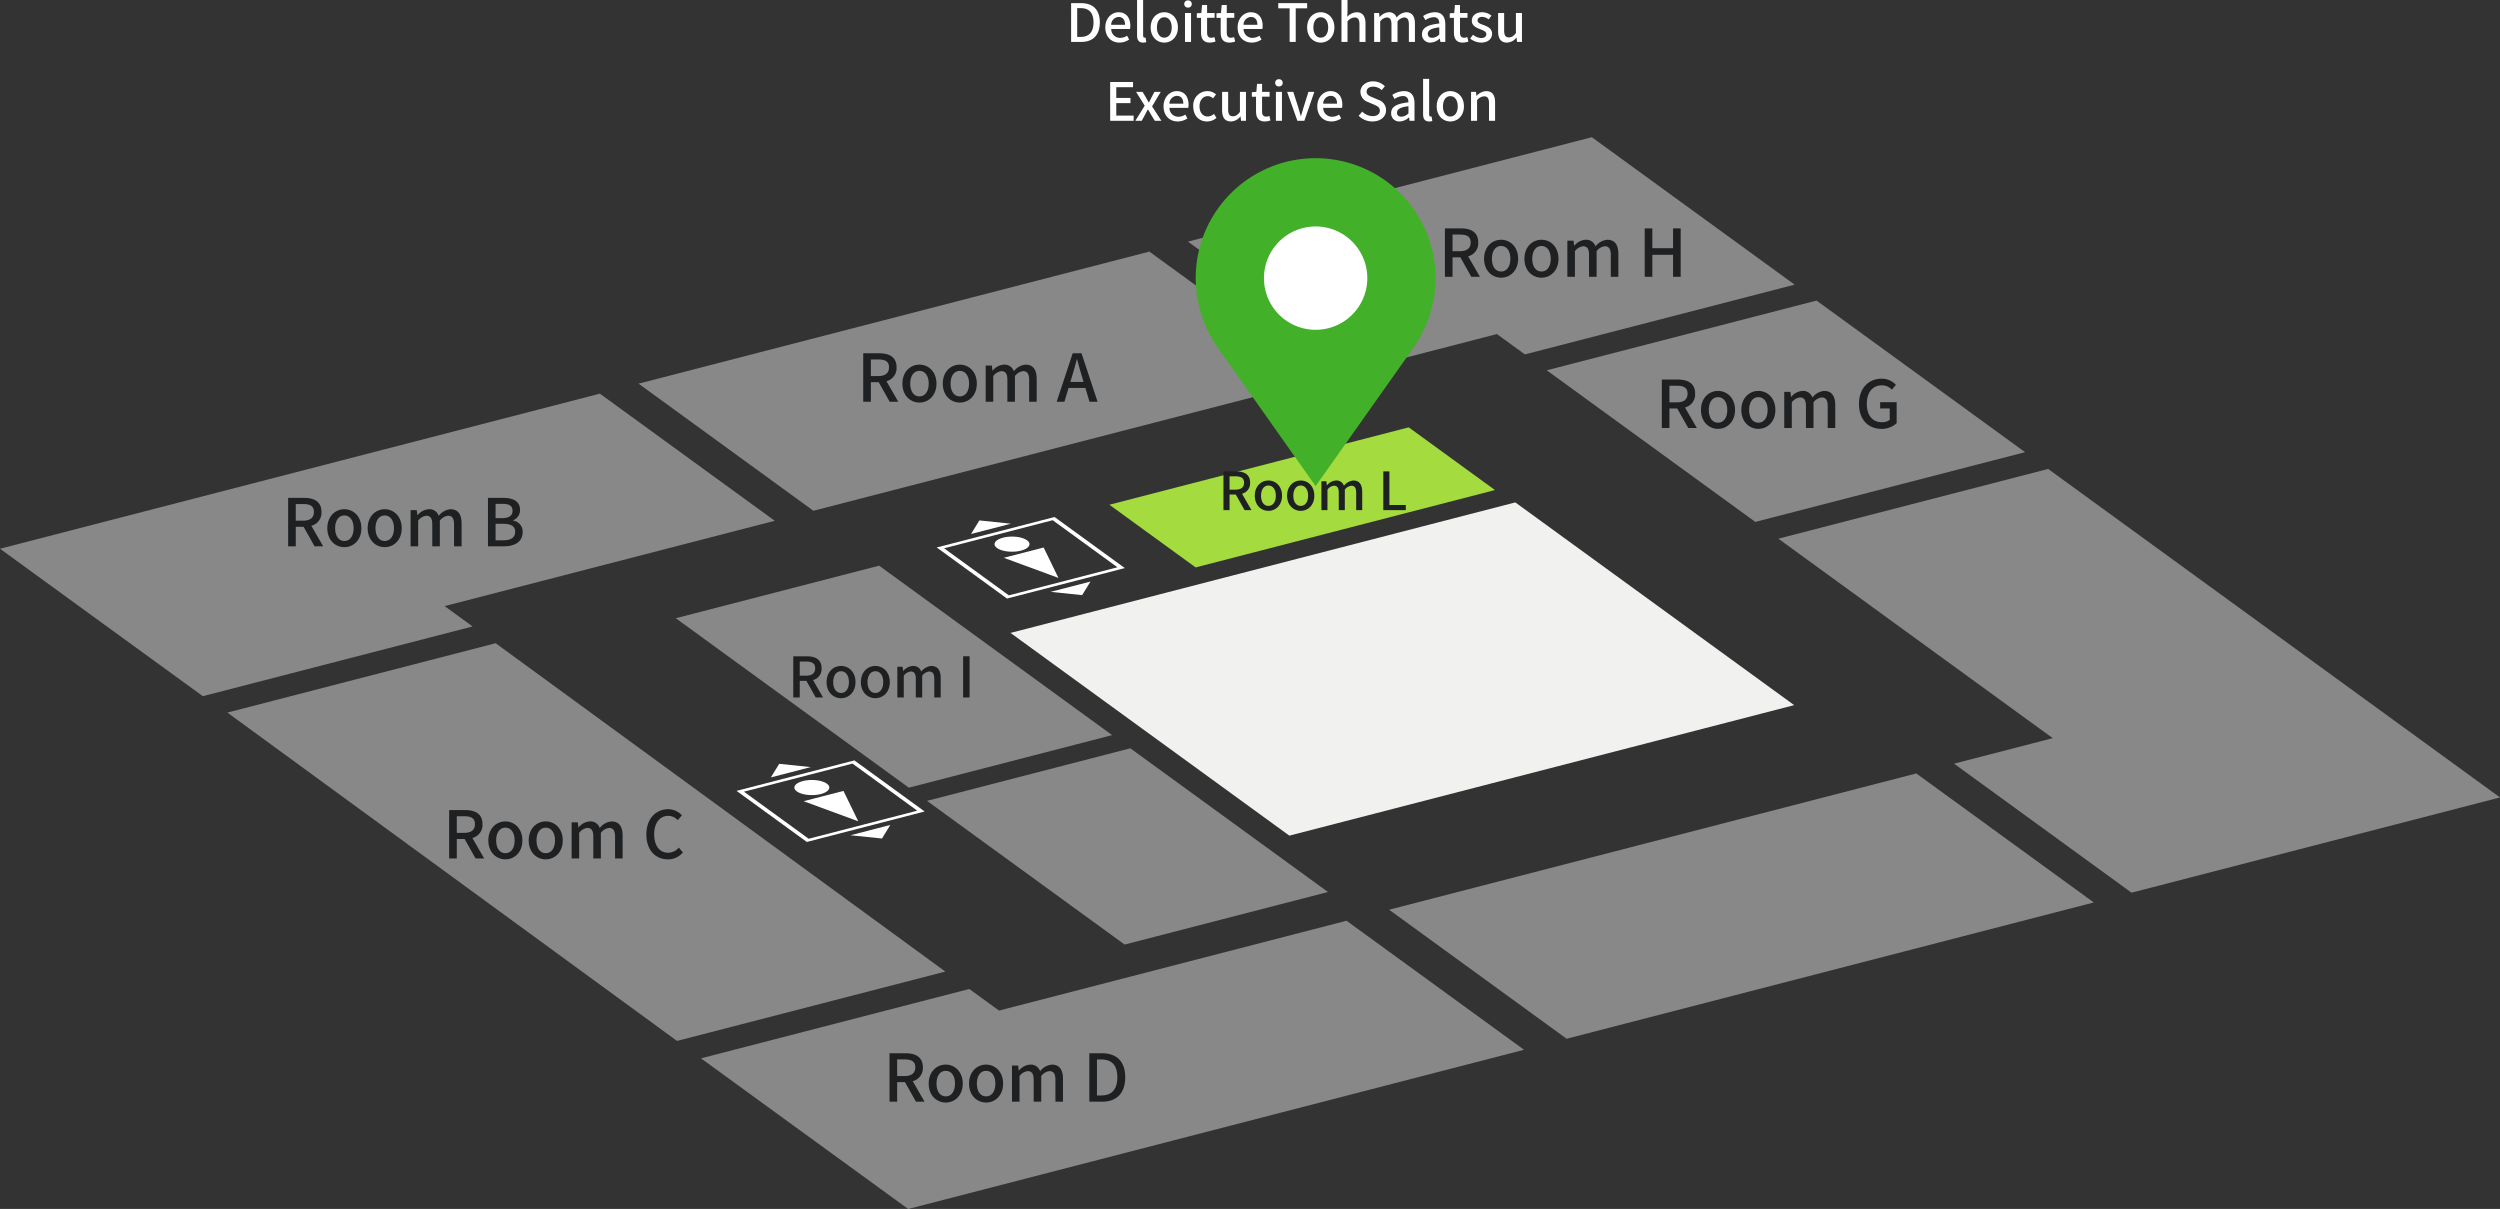 <svg xmlns="http://www.w3.org/2000/svg" xmlns:xlink="http://www.w3.org/1999/xlink" width="760.742" height="367.883" viewBox="0 0 760.742 367.883">
  <rect x="0" y="0" width="760.742" height="367.883" fill="#333333" stroke="none"/>
  <defs>
    <clipPath id="clip-path">
      <path id="パス_793747" data-name="パス 793747" d="M0,0H760.742V361.645H0Z" fill="none"/>
    </clipPath>
  </defs>
  <g id="グループ_231810" data-name="グループ 231810" transform="translate(0 19.238)">
    <path id="パス_413341" data-name="パス 413341" d="M200.054,143.037l153.619-39.713-84.86-61.691L115.2,81.346Z" transform="translate(192.289 92.009)" fill="#f1f1ef"/>
    <path id="パス_413342" data-name="パス 413342" d="M165.823,129.384l61.87-15.994L167.55,69.665,105.678,85.659Z" transform="translate(176.4 138.802)" fill="#888"/>
    <path id="パス_413343" data-name="パス 413343" d="M147.956,116.4l61.87-15.994L138.909,48.845,77.04,64.839Z" transform="translate(128.596 104.048)" fill="#888"/>
    <path id="パス_413344" data-name="パス 413344" d="M126.472,56.624,152.716,75.7,243.8,52.156l-26.244-19.08Z" transform="translate(211.11 77.726)" fill="#a4dc3f"/>
    <path id="パス_413345" data-name="パス 413345" d="M0,76.427l61.72,44.867,82.089-21.22-8.512-6.19L235.748,67.917,182.54,29.235Z" transform="translate(0 71.314)" fill="#888"/>
    <path id="パス_413346" data-name="パス 413346" d="M162.751,178.706,244.395,157.6,107.562,57.686,25.919,78.791Z" transform="translate(43.264 118.805)" fill="#888"/>
    <path id="パス_413347" data-name="パス 413347" d="M170.6,116.664l-9.043-6.574L79.913,131.2l63.05,45.836,187.4-48.446L276.352,89.323Z" transform="translate(133.392 171.614)" fill="#888"/>
    <path id="パス_413348" data-name="パス 413348" d="M212.369,153.262l160.412-41.472L318.775,72.532,158.363,114Z" transform="translate(264.343 143.586)" fill="#888"/>
    <path id="パス_413349" data-name="パス 413349" d="M202.737,59.04l83.493,60.7L256.2,127.5l54.006,39.262L422.328,137.78l-137.5-99.962Z" transform="translate(338.413 85.64)" fill="#888"/>
    <path id="パス_413350" data-name="パス 413350" d="M239.791,85.978l82.092-21.223L258.422,18.623l-82.089,21.22Z" transform="translate(294.339 53.6)" fill="#888"/>
    <path id="パス_413351" data-name="パス 413351" d="M258.329,0l-122.9,31.772,53.206,38.682L229.445,59.9l8.512,6.19,82.089-21.223Z" transform="translate(226.059 22.514)" fill="#888"/>
    <path id="パス_413352" data-name="パス 413352" d="M126,91.906,281.436,51.723,228.23,13.041,72.8,53.223Z" transform="translate(121.513 44.282)" fill="#888"/>
    <path id="パス_413353" data-name="パス 413353" d="M141.213,86.593l-35.861,9.27L83.966,80.318l35.861-9.273ZM105.92,94.887l33.037-8.542-19.7-14.323L86.219,80.564Z" transform="translate(140.158 141.104)" fill="#fff"/>
    <g id="グループ_3571" data-name="グループ 3571" transform="translate(0 -13)">
      <g id="マスクグループ_167048" data-name="マスクグループ 167048" clip-path="url(#clip-path)">
        <path id="パス_413354" data-name="パス 413354" d="M100.447,74.4c1.505,1.094.678,2.509-1.844,3.16s-5.787.3-7.292-.8-.678-2.509,1.844-3.16,5.787-.3,7.292.8" transform="translate(151.165 157.829)" fill="#fff"/>
        <path id="パス_413355" data-name="パス 413355" d="M91.611,77.658l12.134-3.136,4.506,9.254Z" transform="translate(152.92 159.908)" fill="#fff"/>
        <path id="パス_413356" data-name="パス 413356" d="M100.014,72.431,87.88,75.568l2.538-4.132Z" transform="translate(146.691 154.756)" fill="#fff"/>
        <path id="パス_413357" data-name="パス 413357" d="M96.952,81.541,109.086,78.4l-2.538,4.132Z" transform="translate(161.834 166.388)" fill="#fff"/>
        <path id="パス_413358" data-name="パス 413358" d="M164.032,58.844l-35.861,9.27L106.785,52.569,142.646,43.3Zm-35.292,8.293L161.776,58.6l-19.7-14.323-33.037,8.542Z" transform="translate(178.248 107.785)" fill="#fff"/>
        <path id="パス_413359" data-name="パス 413359" d="M123.266,46.654c1.505,1.094.678,2.509-1.844,3.16s-5.787.3-7.292-.8-.678-2.509,1.844-3.16,5.787-.3,7.292.8" transform="translate(189.255 111.511)" fill="#fff"/>
        <path id="パス_413360" data-name="パス 413360" d="M114.431,49.91l12.134-3.136,4.506,9.254Z" transform="translate(191.01 113.59)" fill="#fff"/>
        <path id="パス_413361" data-name="パス 413361" d="M122.834,44.683,110.7,47.819l2.538-4.132Z" transform="translate(184.782 108.438)" fill="#fff"/>
        <path id="パス_413362" data-name="パス 413362" d="M119.771,53.792l12.134-3.136-2.539,4.132Z" transform="translate(199.924 120.07)" fill="#fff"/>
        <path id="パス_413363" data-name="パス 413363" d="M163.412,63.042a36.495,36.495,0,1,1-36.5-36.5,36.5,36.5,0,0,1,36.5,36.5" transform="translate(273.427 15.356)" fill="#43b02a"/>
        <path id="パス_413364" data-name="パス 413364" d="M154.294,47.565,123.408,91.244,92.523,47.565Z" transform="translate(276.934 50.441)" fill="#43b02a"/>
        <path id="パス_413365" data-name="パス 413365" d="M129.652,50.052a15.724,15.724,0,1,1-15.724-15.724,15.724,15.724,0,0,1,15.724,15.724" transform="translate(286.415 28.346)" fill="#fff"/>
        <path id="パス_793745" data-name="パス 793745" d="M1.94,0H4.26V-5.94H6.64L9.98,0H12.6L9-6.24a4.1,4.1,0,0,0,3.08-4.22c0-3.18-2.28-4.28-5.32-4.28H1.94ZM4.26-7.8v-5.06H6.48c2.14,0,3.3.62,3.3,2.4S8.62-7.8,6.48-7.8ZM19.04.26c2.72,0,5.18-2.1,5.18-5.76s-2.46-5.78-5.18-5.78S13.86-9.16,13.86-5.5,16.32.26,19.04.26Zm0-1.88c-1.72,0-2.8-1.54-2.8-3.88,0-2.32,1.08-3.88,2.8-3.88,1.74,0,2.82,1.56,2.82,3.88C21.86-3.16,20.78-1.62,19.04-1.62ZM31.32.26c2.72,0,5.18-2.1,5.18-5.76s-2.46-5.78-5.18-5.78S26.14-9.16,26.14-5.5,28.6.26,31.32.26Zm0-1.88c-1.72,0-2.8-1.54-2.8-3.88,0-2.32,1.08-3.88,2.8-3.88,1.74,0,2.82,1.56,2.82,3.88C34.14-3.16,33.06-1.62,31.32-1.62ZM39.2,0h2.3V-7.8a3.639,3.639,0,0,1,2.46-1.5c1.26,0,1.84.76,1.84,2.66V0h2.3V-7.8a3.672,3.672,0,0,1,2.48-1.5c1.24,0,1.84.76,1.84,2.66V0h2.3V-6.92c0-2.8-1.08-4.36-3.38-4.36a5.068,5.068,0,0,0-3.58,2.02,2.936,2.936,0,0,0-3.04-2.02,4.792,4.792,0,0,0-3.4,1.82h-.06L41.08-11H39.2ZM68.74.26A6.613,6.613,0,0,0,73.4-1.46V-7.84H68.38v1.9H71.3v3.46a3.651,3.651,0,0,1-2.32.72c-3.04,0-4.66-2.14-4.66-5.64,0-3.46,1.82-5.58,4.56-5.58a4.06,4.06,0,0,1,3.06,1.32l1.24-1.48A5.872,5.872,0,0,0,68.8-15c-3.9,0-6.86,2.88-6.86,7.68C61.94-2.5,64.82.26,68.74.26Z" transform="translate(503.742 124)" fill="#1e2022"/>
        <path id="パス_793744" data-name="パス 793744" d="M1.94,0H4.26V-5.94H6.64L9.98,0H12.6L9-6.24a4.1,4.1,0,0,0,3.08-4.22c0-3.18-2.28-4.28-5.32-4.28H1.94ZM4.26-7.8v-5.06H6.48c2.14,0,3.3.62,3.3,2.4S8.62-7.8,6.48-7.8ZM19.04.26c2.72,0,5.18-2.1,5.18-5.76s-2.46-5.78-5.18-5.78S13.86-9.16,13.86-5.5,16.32.26,19.04.26Zm0-1.88c-1.72,0-2.8-1.54-2.8-3.88,0-2.32,1.08-3.88,2.8-3.88,1.74,0,2.82,1.56,2.82,3.88C21.86-3.16,20.78-1.62,19.04-1.62ZM31.32.26c2.72,0,5.18-2.1,5.18-5.76s-2.46-5.78-5.18-5.78S26.14-9.16,26.14-5.5,28.6.26,31.32.26Zm0-1.88c-1.72,0-2.8-1.54-2.8-3.88,0-2.32,1.08-3.88,2.8-3.88,1.74,0,2.82,1.56,2.82,3.88C34.14-3.16,33.06-1.62,31.32-1.62ZM39.2,0h2.3V-7.8a3.639,3.639,0,0,1,2.46-1.5c1.26,0,1.84.76,1.84,2.66V0h2.3V-7.8a3.672,3.672,0,0,1,2.48-1.5c1.24,0,1.84.76,1.84,2.66V0h2.3V-6.92c0-2.8-1.08-4.36-3.38-4.36a5.068,5.068,0,0,0-3.58,2.02,2.936,2.936,0,0,0-3.04-2.02,4.792,4.792,0,0,0-3.4,1.82h-.06L41.08-11H39.2ZM62.74,0h2.32V-6.7h6.3V0h2.32V-14.74H71.36v6.02h-6.3v-6.02H62.74Z" transform="translate(437.742 78)" fill="#1e2022"/>
        <path id="パス_793749" data-name="パス 793749" d="M1.94,0H4.26V-5.94H6.64L9.98,0H12.6L9-6.24a4.1,4.1,0,0,0,3.08-4.22c0-3.18-2.28-4.28-5.32-4.28H1.94ZM4.26-7.8v-5.06H6.48c2.14,0,3.3.62,3.3,2.4S8.62-7.8,6.48-7.8ZM19.04.26c2.72,0,5.18-2.1,5.18-5.76s-2.46-5.78-5.18-5.78S13.86-9.16,13.86-5.5,16.32.26,19.04.26Zm0-1.88c-1.72,0-2.8-1.54-2.8-3.88,0-2.32,1.08-3.88,2.8-3.88,1.74,0,2.82,1.56,2.82,3.88C21.86-3.16,20.78-1.62,19.04-1.62ZM31.32.26c2.72,0,5.18-2.1,5.18-5.76s-2.46-5.78-5.18-5.78S26.14-9.16,26.14-5.5,28.6.26,31.32.26Zm0-1.88c-1.72,0-2.8-1.54-2.8-3.88,0-2.32,1.08-3.88,2.8-3.88,1.74,0,2.82,1.56,2.82,3.88C34.14-3.16,33.06-1.62,31.32-1.62ZM39.2,0h2.3V-7.8a3.639,3.639,0,0,1,2.46-1.5c1.26,0,1.84.76,1.84,2.66V0h2.3V-7.8a3.672,3.672,0,0,1,2.48-1.5c1.24,0,1.84.76,1.84,2.66V0h2.3V-6.92c0-2.8-1.08-4.36-3.38-4.36a5.068,5.068,0,0,0-3.58,2.02,2.936,2.936,0,0,0-3.04-2.02,4.792,4.792,0,0,0-3.4,1.82h-.06L41.08-11H39.2ZM65.56-8c.48-1.6.94-3.22,1.36-4.9h.1c.44,1.66.88,3.3,1.38,4.9l.58,1.98H64.96ZM60.8,0h2.36l1.26-4.2h5.12L70.78,0h2.46L68.36-14.74H65.68Z" transform="translate(260.742 116)" fill="#1e2022"/>
        <path id="パス_793748" data-name="パス 793748" d="M1.552,0H3.408V-4.752h1.9L7.984,0h2.1L7.2-4.992A3.278,3.278,0,0,0,9.664-8.368c0-2.544-1.824-3.424-4.256-3.424H1.552ZM3.408-6.24v-4.048H5.184c1.712,0,2.64.5,2.64,1.92S6.9-6.24,5.184-6.24ZM15.232.208c2.176,0,4.144-1.68,4.144-4.608s-1.968-4.624-4.144-4.624-4.144,1.7-4.144,4.624S13.056.208,15.232.208Zm0-1.5c-1.376,0-2.24-1.232-2.24-3.1,0-1.856.864-3.1,2.24-3.1,1.392,0,2.256,1.248,2.256,3.1C17.488-2.528,16.624-1.3,15.232-1.3Zm9.824,1.5C27.232.208,29.2-1.472,29.2-4.4s-1.968-4.624-4.144-4.624-4.144,1.7-4.144,4.624S22.88.208,25.056.208Zm0-1.5c-1.376,0-2.24-1.232-2.24-3.1,0-1.856.864-3.1,2.24-3.1,1.392,0,2.256,1.248,2.256,3.1C27.312-2.528,26.448-1.3,25.056-1.3ZM31.36,0H33.2V-6.24a2.911,2.911,0,0,1,1.968-1.2c1.008,0,1.472.608,1.472,2.128V0h1.84V-6.24a2.938,2.938,0,0,1,1.984-1.2c.992,0,1.472.608,1.472,2.128V0h1.84V-5.536c0-2.24-.864-3.488-2.7-3.488a4.054,4.054,0,0,0-2.864,1.616,2.349,2.349,0,0,0-2.432-1.616,3.833,3.833,0,0,0-2.72,1.456h-.048L32.864-8.8h-1.5ZM50.192,0H57.04V-1.568H52.048V-11.792H50.192Z" transform="translate(370.742 149)" fill="#1e2022"/>
        <path id="パス_793750" data-name="パス 793750" d="M1.94,0H4.26V-5.94H6.64L9.98,0H12.6L9-6.24a4.1,4.1,0,0,0,3.08-4.22c0-3.18-2.28-4.28-5.32-4.28H1.94ZM4.26-7.8v-5.06H6.48c2.14,0,3.3.62,3.3,2.4S8.62-7.8,6.48-7.8ZM19.04.26c2.72,0,5.18-2.1,5.18-5.76s-2.46-5.78-5.18-5.78S13.86-9.16,13.86-5.5,16.32.26,19.04.26Zm0-1.88c-1.72,0-2.8-1.54-2.8-3.88,0-2.32,1.08-3.88,2.8-3.88,1.74,0,2.82,1.56,2.82,3.88C21.86-3.16,20.78-1.62,19.04-1.62ZM31.32.26c2.72,0,5.18-2.1,5.18-5.76s-2.46-5.78-5.18-5.78S26.14-9.16,26.14-5.5,28.6.26,31.32.26Zm0-1.88c-1.72,0-2.8-1.54-2.8-3.88,0-2.32,1.08-3.88,2.8-3.88,1.74,0,2.82,1.56,2.82,3.88C34.14-3.16,33.06-1.62,31.32-1.62ZM39.2,0h2.3V-7.8a3.639,3.639,0,0,1,2.46-1.5c1.26,0,1.84.76,1.84,2.66V0h2.3V-7.8a3.672,3.672,0,0,1,2.48-1.5c1.24,0,1.84.76,1.84,2.66V0h2.3V-6.92c0-2.8-1.08-4.36-3.38-4.36a5.068,5.068,0,0,0-3.58,2.02,2.936,2.936,0,0,0-3.04-2.02,4.792,4.792,0,0,0-3.4,1.82h-.06L41.08-11H39.2ZM62.74,0h4.92c3.26,0,5.64-1.4,5.64-4.32a3.38,3.38,0,0,0-2.9-3.5v-.1a3.274,3.274,0,0,0,2.1-3.18c0-2.66-2.18-3.64-5.2-3.64H62.74Zm2.32-8.58v-4.34H67.1c2.08,0,3.12.58,3.12,2.12,0,1.38-.94,2.22-3.18,2.22Zm0,6.76V-6.84H67.4c2.34,0,3.62.74,3.62,2.4,0,1.8-1.32,2.62-3.62,2.62Z" transform="translate(85.742 160)" fill="#1e2022"/>
        <path id="パス_793752" data-name="パス 793752" d="M1.94,0H4.26V-5.94H6.64L9.98,0H12.6L9-6.24a4.1,4.1,0,0,0,3.08-4.22c0-3.18-2.28-4.28-5.32-4.28H1.94ZM4.26-7.8v-5.06H6.48c2.14,0,3.3.62,3.3,2.4S8.62-7.8,6.48-7.8ZM19.04.26c2.72,0,5.18-2.1,5.18-5.76s-2.46-5.78-5.18-5.78S13.86-9.16,13.86-5.5,16.32.26,19.04.26Zm0-1.88c-1.72,0-2.8-1.54-2.8-3.88,0-2.32,1.08-3.88,2.8-3.88,1.74,0,2.82,1.56,2.82,3.88C21.86-3.16,20.78-1.62,19.04-1.62ZM31.32.26c2.72,0,5.18-2.1,5.18-5.76s-2.46-5.78-5.18-5.78S26.14-9.16,26.14-5.5,28.6.26,31.32.26Zm0-1.88c-1.72,0-2.8-1.54-2.8-3.88,0-2.32,1.08-3.88,2.8-3.88,1.74,0,2.82,1.56,2.82,3.88C34.14-3.16,33.06-1.62,31.32-1.62ZM39.2,0h2.3V-7.8a3.639,3.639,0,0,1,2.46-1.5c1.26,0,1.84.76,1.84,2.66V0h2.3V-7.8a3.672,3.672,0,0,1,2.48-1.5c1.24,0,1.84.76,1.84,2.66V0h2.3V-6.92c0-2.8-1.08-4.36-3.38-4.36a5.068,5.068,0,0,0-3.58,2.02,2.936,2.936,0,0,0-3.04-2.02,4.792,4.792,0,0,0-3.4,1.82h-.06L41.08-11H39.2ZM68.48.26a5.813,5.813,0,0,0,4.58-2.12L71.82-3.32a4.258,4.258,0,0,1-3.26,1.56c-2.6,0-4.24-2.14-4.24-5.64,0-3.46,1.76-5.58,4.3-5.58a3.915,3.915,0,0,1,2.88,1.32l1.26-1.48A5.673,5.673,0,0,0,68.58-15c-3.72,0-6.64,2.88-6.64,7.68C61.94-2.5,64.78.26,68.48.26Z" transform="translate(134.742 255)" fill="#1e2022"/>
        <path id="パス_793753" data-name="パス 793753" d="M1.94,0H4.26V-5.94H6.64L9.98,0H12.6L9-6.24a4.1,4.1,0,0,0,3.08-4.22c0-3.18-2.28-4.28-5.32-4.28H1.94ZM4.26-7.8v-5.06H6.48c2.14,0,3.3.62,3.3,2.4S8.62-7.8,6.48-7.8ZM19.04.26c2.72,0,5.18-2.1,5.18-5.76s-2.46-5.78-5.18-5.78S13.86-9.16,13.86-5.5,16.32.26,19.04.26Zm0-1.88c-1.72,0-2.8-1.54-2.8-3.88,0-2.32,1.08-3.88,2.8-3.88,1.74,0,2.82,1.56,2.82,3.88C21.86-3.16,20.78-1.62,19.04-1.62ZM31.32.26c2.72,0,5.18-2.1,5.18-5.76s-2.46-5.78-5.18-5.78S26.14-9.16,26.14-5.5,28.6.26,31.32.26Zm0-1.88c-1.72,0-2.8-1.54-2.8-3.88,0-2.32,1.08-3.88,2.8-3.88,1.74,0,2.82,1.56,2.82,3.88C34.14-3.16,33.06-1.62,31.32-1.62ZM39.2,0h2.3V-7.8a3.639,3.639,0,0,1,2.46-1.5c1.26,0,1.84.76,1.84,2.66V0h2.3V-7.8a3.672,3.672,0,0,1,2.48-1.5c1.24,0,1.84.76,1.84,2.66V0h2.3V-6.92c0-2.8-1.08-4.36-3.38-4.36a5.068,5.068,0,0,0-3.58,2.02,2.936,2.936,0,0,0-3.04-2.02,4.792,4.792,0,0,0-3.4,1.82h-.06L41.08-11H39.2ZM62.74,0h3.94c4.4,0,6.98-2.64,6.98-7.42,0-4.8-2.58-7.32-7.1-7.32H62.74Zm2.32-1.9V-12.84H66.4c3.16,0,4.86,1.74,4.86,5.42,0,3.66-1.7,5.52-4.86,5.52Z" transform="translate(268.742 329)" fill="#1e2022"/>
        <path id="パス_793751" data-name="パス 793751" d="M1.649,0H3.621V-5.049H5.644L8.483,0H10.71L7.65-5.3a3.483,3.483,0,0,0,2.618-3.587c0-2.7-1.938-3.638-4.522-3.638h-4.1ZM3.621-6.63v-4.3H5.508c1.819,0,2.805.527,2.805,2.04S7.327-6.63,5.508-6.63ZM16.184.221c2.312,0,4.4-1.785,4.4-4.9s-2.091-4.913-4.4-4.913-4.4,1.8-4.4,4.913S13.872.221,16.184.221Zm0-1.6c-1.462,0-2.38-1.309-2.38-3.3,0-1.972.918-3.3,2.38-3.3,1.479,0,2.4,1.326,2.4,3.3C18.581-2.686,17.663-1.377,16.184-1.377ZM26.622.221c2.312,0,4.4-1.785,4.4-4.9s-2.091-4.913-4.4-4.913-4.4,1.8-4.4,4.913S24.31.221,26.622.221Zm0-1.6c-1.462,0-2.38-1.309-2.38-3.3,0-1.972.918-3.3,2.38-3.3,1.479,0,2.4,1.326,2.4,3.3C29.019-2.686,28.1-1.377,26.622-1.377ZM33.32,0h1.955V-6.63a3.093,3.093,0,0,1,2.091-1.275c1.071,0,1.564.646,1.564,2.261V0h1.955V-6.63a3.121,3.121,0,0,1,2.108-1.275c1.054,0,1.564.646,1.564,2.261V0h1.955V-5.882c0-2.38-.918-3.706-2.873-3.706A4.308,4.308,0,0,0,40.6-7.871a2.5,2.5,0,0,0-2.584-1.717,4.073,4.073,0,0,0-2.89,1.547h-.051L34.918-9.35h-1.6ZM53.329,0H55.3V-12.529H53.329Z" transform="translate(239.742 206)" fill="#1e2022"/>
      </g>
    </g>
    <path id="パス_793746" data-name="パス 793746" d="M-70.312,0h3.152c3.52,0,5.584-2.112,5.584-5.936,0-3.84-2.064-5.856-5.68-5.856h-3.056Zm1.856-1.52v-8.752h1.072c2.528,0,3.888,1.392,3.888,4.336,0,2.928-1.36,4.416-3.888,4.416ZM-55.624.208A5.339,5.339,0,0,0-52.648-.72l-.64-1.168a3.736,3.736,0,0,1-2.1.656A2.657,2.657,0,0,1-58.1-3.92h5.712a4.77,4.77,0,0,0,.1-.944c0-2.48-1.264-4.16-3.6-4.16-2.048,0-4.016,1.776-4.016,4.624C-59.912-1.488-58.008.208-55.624.208ZM-58.12-5.2a2.382,2.382,0,0,1,2.256-2.384c1.28,0,1.968.88,1.968,2.384Zm9.7,5.408a2.885,2.885,0,0,0,.992-.144l-.24-1.392a1.278,1.278,0,0,1-.3.032c-.224,0-.432-.176-.432-.672V-12.752h-1.84V-2.064C-50.248-.64-49.752.208-48.424.208Zm6.464,0c2.176,0,4.144-1.68,4.144-4.608s-1.968-4.624-4.144-4.624S-46.1-7.328-46.1-4.4-44.136.208-41.96.208Zm0-1.5c-1.376,0-2.24-1.232-2.24-3.1,0-1.856.864-3.1,2.24-3.1,1.392,0,2.256,1.248,2.256,3.1C-39.7-2.528-40.568-1.3-41.96-1.3Zm6.3,1.3h1.84V-8.8h-1.84Zm.912-10.448a1.071,1.071,0,0,0,1.152-1.1,1.068,1.068,0,0,0-1.152-1.088,1.055,1.055,0,0,0-1.136,1.088A1.058,1.058,0,0,0-34.744-10.448ZM-28.1.208a5.63,5.63,0,0,0,1.728-.32l-.336-1.36a2.624,2.624,0,0,1-.944.208c-.912,0-1.28-.544-1.28-1.6V-7.328h2.288V-8.8h-2.288v-2.432h-1.536L-30.68-8.8l-1.376.1v1.376h1.28V-2.88C-30.776-1.024-30.088.208-28.1.208Zm5.984,0a5.63,5.63,0,0,0,1.728-.32l-.336-1.36a2.624,2.624,0,0,1-.944.208c-.912,0-1.28-.544-1.28-1.6V-7.328h2.288V-8.8h-2.288v-2.432h-1.536L-24.7-8.8l-1.376.1v1.376h1.28V-2.88C-24.792-1.024-24.1.208-22.12.208Zm6.768,0A5.339,5.339,0,0,0-12.376-.72l-.64-1.168a3.736,3.736,0,0,1-2.1.656,2.657,2.657,0,0,1-2.72-2.688h5.712a4.77,4.77,0,0,0,.1-.944c0-2.48-1.264-4.16-3.6-4.16-2.048,0-4.016,1.776-4.016,4.624C-19.64-1.488-17.736.208-15.352.208Zm-2.5-5.408a2.382,2.382,0,0,1,2.256-2.384c1.28,0,1.968.88,1.968,2.384ZM-3.816,0H-1.96V-10.224H1.512v-1.568H-7.272v1.568h3.456ZM5.656.208C7.832.208,9.8-1.472,9.8-4.4S7.832-9.024,5.656-9.024,1.512-7.328,1.512-4.4,3.48.208,5.656.208Zm0-1.5c-1.376,0-2.24-1.232-2.24-3.1,0-1.856.864-3.1,2.24-3.1,1.392,0,2.256,1.248,2.256,3.1C7.912-2.528,7.048-1.3,5.656-1.3ZM11.96,0H13.8V-6.24a2.948,2.948,0,0,1,2.144-1.2c1.04,0,1.488.608,1.488,2.128V0h1.84V-5.536c0-2.24-.832-3.488-2.7-3.488A4.1,4.1,0,0,0,13.72-7.632l.08-1.744v-3.376H11.96ZM21.9,0h1.84V-6.24A2.911,2.911,0,0,1,25.7-7.44c1.008,0,1.472.608,1.472,2.128V0h1.84V-6.24A2.938,2.938,0,0,1,31-7.44c.992,0,1.472.608,1.472,2.128V0h1.84V-5.536c0-2.24-.864-3.488-2.7-3.488a4.054,4.054,0,0,0-2.864,1.616,2.349,2.349,0,0,0-2.432-1.616,3.833,3.833,0,0,0-2.72,1.456h-.048L23.4-8.8H21.9ZM39.048.208a4.375,4.375,0,0,0,2.8-1.216h.064L42.056,0h1.5V-5.3c0-2.336-1.008-3.728-3.2-3.728a6.74,6.74,0,0,0-3.552,1.152L37.5-6.624a4.839,4.839,0,0,1,2.544-.9c1.3,0,1.664.9,1.68,1.92-3.664.4-5.264,1.376-5.264,3.264A2.431,2.431,0,0,0,39.048.208Zm.56-1.456c-.784,0-1.376-.352-1.376-1.216,0-.992.88-1.664,3.488-1.968v2.16A3.1,3.1,0,0,1,39.608-1.248ZM48.856.208a5.63,5.63,0,0,0,1.728-.32l-.336-1.36a2.624,2.624,0,0,1-.944.208c-.912,0-1.28-.544-1.28-1.6V-7.328h2.288V-8.8H48.024v-2.432H46.488L46.28-8.8,44.9-8.7v1.376h1.28V-2.88C46.184-1.024,46.872.208,48.856.208Zm5.584,0c2.176,0,3.344-1.2,3.344-2.672,0-1.664-1.36-2.208-2.592-2.672-.96-.352-1.824-.64-1.824-1.392,0-.608.448-1.088,1.424-1.088a3.288,3.288,0,0,1,1.952.768l.864-1.136a4.585,4.585,0,0,0-2.848-1.04c-1.952,0-3.136,1.1-3.136,2.576,0,1.488,1.3,2.112,2.48,2.56.944.368,1.936.72,1.936,1.52,0,.672-.5,1.184-1.552,1.184a3.988,3.988,0,0,1-2.5-1.008l-.864,1.184A5.45,5.45,0,0,0,54.44.208Zm7.888,0a3.684,3.684,0,0,0,2.864-1.536h.048L65.384,0h1.5V-8.8h-1.84v6.112c-.736.928-1.3,1.312-2.112,1.312-1.04,0-1.472-.608-1.472-2.112V-8.8h-1.84v5.536C59.624-1.024,60.44.208,62.328.208ZM-58.424,24h7.136V22.432h-5.28V18.624h4.32V17.056h-4.32v-3.28h5.1V12.208h-6.96Zm7.664,0h1.936l1.024-1.872c.272-.528.544-1.056.816-1.552h.08c.32.5.624,1.04.912,1.552L-44.84,24h2l-2.832-4.384,2.64-4.416h-1.92l-.928,1.76c-.24.5-.5.992-.736,1.488h-.064c-.288-.5-.576-.992-.832-1.488l-1.056-1.76h-1.984l2.64,4.208Zm12.864.208a5.339,5.339,0,0,0,2.976-.928l-.64-1.168a3.736,3.736,0,0,1-2.1.656,2.657,2.657,0,0,1-2.72-2.688h5.712a4.77,4.77,0,0,0,.1-.944c0-2.48-1.264-4.16-3.6-4.16-2.048,0-4.016,1.776-4.016,4.624C-42.184,22.512-40.28,24.208-37.9,24.208Zm-2.5-5.408a2.382,2.382,0,0,1,2.256-2.384c1.28,0,1.968.88,1.968,2.384Zm11.456,5.408a4.358,4.358,0,0,0,2.864-1.088L-26.84,21.9a3.014,3.014,0,0,1-1.92.8c-1.456,0-2.48-1.232-2.48-3.1,0-1.856,1.056-3.1,2.544-3.1a2.3,2.3,0,0,1,1.568.688l.912-1.2a3.778,3.778,0,0,0-2.576-1.008A4.319,4.319,0,0,0-33.144,19.6C-33.144,22.528-31.32,24.208-28.936,24.208Zm7.28,0a3.684,3.684,0,0,0,2.864-1.536h.048L-18.6,24h1.5V15.2h-1.84v6.112c-.736.928-1.3,1.312-2.112,1.312-1.04,0-1.472-.608-1.472-2.112V15.2h-1.84v5.536C-24.36,22.976-23.544,24.208-21.656,24.208Zm10.288,0a5.63,5.63,0,0,0,1.728-.32l-.336-1.36a2.624,2.624,0,0,1-.944.208c-.912,0-1.28-.544-1.28-1.6V16.672h2.288V15.2H-12.2V12.768h-1.536l-.208,2.432-1.376.1v1.376h1.28V21.12C-14.04,22.976-13.352,24.208-11.368,24.208ZM-7.992,24h1.84V15.2h-1.84Zm.912-10.448a1.071,1.071,0,0,0,1.152-1.1A1.068,1.068,0,0,0-7.08,11.36a1.055,1.055,0,0,0-1.136,1.088A1.058,1.058,0,0,0-7.08,13.552ZM-1.464,24H.664L3.7,15.2H1.912l-1.5,4.736C.168,20.8-.1,21.7-.36,22.56H-.424c-.256-.864-.512-1.76-.768-2.624L-2.7,15.2H-4.584Zm10.352.208a5.339,5.339,0,0,0,2.976-.928l-.64-1.168a3.736,3.736,0,0,1-2.1.656,2.657,2.657,0,0,1-2.72-2.688H12.12a4.77,4.77,0,0,0,.1-.944c0-2.48-1.264-4.16-3.6-4.16C6.568,14.976,4.6,16.752,4.6,19.6,4.6,22.512,6.5,24.208,8.888,24.208ZM6.392,18.8a2.382,2.382,0,0,1,2.256-2.384c1.28,0,1.968.88,1.968,2.384Zm14.992,5.408c2.576,0,4.144-1.536,4.144-3.424a3.288,3.288,0,0,0-2.4-3.184l-1.616-.688c-.96-.384-1.9-.768-1.9-1.792,0-.928.784-1.5,1.984-1.5a3.751,3.751,0,0,1,2.592,1.056l.976-1.184A5.044,5.044,0,0,0,21.592,12c-2.24,0-3.872,1.392-3.872,3.248a3.387,3.387,0,0,0,2.4,3.088l1.632.7c1.088.48,1.888.816,1.888,1.888,0,.992-.8,1.664-2.224,1.664A4.566,4.566,0,0,1,18.28,21.2l-1.088,1.28A5.875,5.875,0,0,0,21.384,24.208Zm8.288,0a4.375,4.375,0,0,0,2.8-1.216h.064L32.68,24h1.5V18.7c0-2.336-1.008-3.728-3.2-3.728a6.74,6.74,0,0,0-3.552,1.152l.688,1.248a4.839,4.839,0,0,1,2.544-.9c1.3,0,1.664.9,1.68,1.92-3.664.4-5.264,1.376-5.264,3.264A2.431,2.431,0,0,0,29.672,24.208Zm.56-1.456c-.784,0-1.376-.352-1.376-1.216,0-.992.88-1.664,3.488-1.968v2.16A3.1,3.1,0,0,1,30.232,22.752Zm8.384,1.456a2.885,2.885,0,0,0,.992-.144l-.24-1.392a1.278,1.278,0,0,1-.3.032c-.224,0-.432-.176-.432-.672V11.248h-1.84V21.936C36.792,23.36,37.288,24.208,38.616,24.208Zm6.464,0c2.176,0,4.144-1.68,4.144-4.608s-1.968-4.624-4.144-4.624-4.144,1.7-4.144,4.624S42.9,24.208,45.08,24.208Zm0-1.5c-1.376,0-2.24-1.232-2.24-3.1,0-1.856.864-3.1,2.24-3.1,1.392,0,2.256,1.248,2.256,3.1C47.336,21.472,46.472,22.7,45.08,22.7Zm6.3,1.3h1.84V17.76a2.948,2.948,0,0,1,2.144-1.2c1.04,0,1.488.608,1.488,2.128V24H58.7V18.464c0-2.24-.832-3.488-2.7-3.488a4.193,4.193,0,0,0-2.912,1.44h-.048L52.888,15.2h-1.5Z" transform="translate(396.247 -6.486)" fill="#fff"/>
  </g>
</svg>
